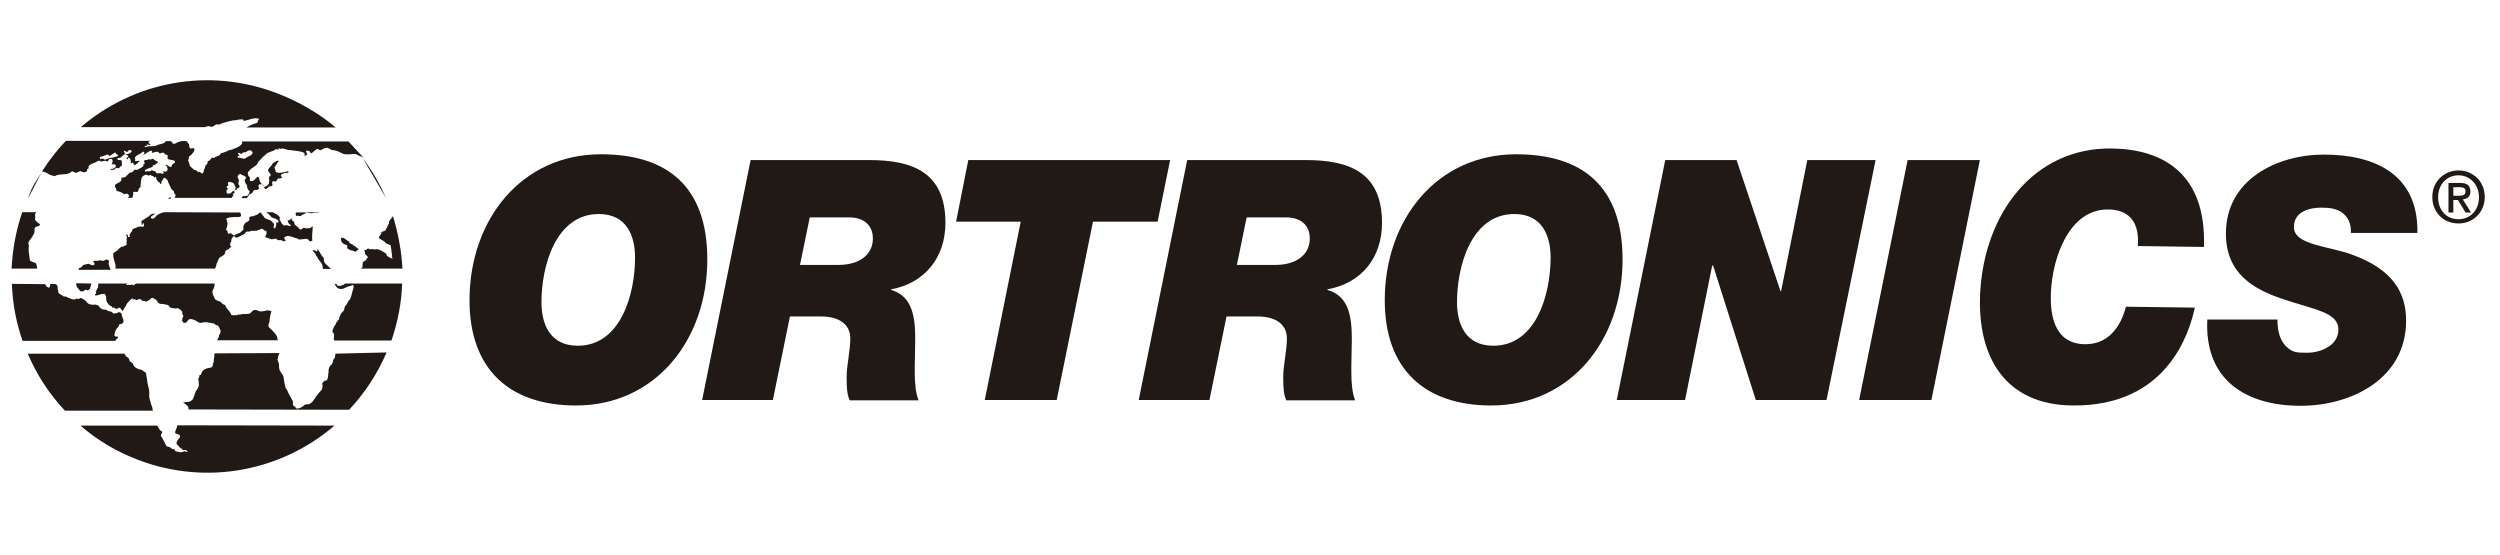 <?xml version="1.0" encoding="utf-8"?>
<!-- Generator: Adobe Illustrator 22.0.1, SVG Export Plug-In . SVG Version: 6.00 Build 0)  -->
<svg version="1.1" id="Capa_1" xmlns="http://www.w3.org/2000/svg" xmlns:xlink="http://www.w3.org/1999/xlink"
	 viewBox="40 360 820 182">
<style type="text/css">
	.st0{fill:#211915;}
</style>
<g>
	<g>
		<g>
			<path class="st0" d="M237.1,410.6c-26.1,0-43.1,21.5-43.1,47.9c0,22.7,13.2,34.5,34.9,34.5c26.1,0,43.1-21.5,43.1-47.9
				C272,421.1,258.8,410.6,237.1,410.6z M229.5,473.4c-9.2,0-11.9-7.2-11.9-14.3c0-11.7,4.6-28.9,18.8-28.9
				c9.2,0,11.9,7.2,11.9,14.3C248.3,456.3,243.7,473.4,229.5,473.4z"/>
		</g>
	</g>
	<g>
		<g>
			<path class="st0" d="M350.1,433.1c0-16.6-10.8-20.6-25-20.6h-38.9l-15.9,78.7h23.2l5.6-27.4h10.2c6.6,0,9.6,3.1,9.6,7.2
				c0,4-1.2,8.8-1.2,12.6c0,3.5,0.1,5.7,1,7.7h22.6c-1.9-4.6-1.1-12.7-1.1-20.1c0-7.4-1-14.1-7.9-16.1v-0.2
				C343.2,452.9,350.1,444.6,350.1,433.1z M314.9,446.9h-12.5l3.2-15.6h12.8c6.1,0,7.9,3.7,7.9,6.8
				C326.4,442.8,322.8,446.9,314.9,446.9z"/>
		</g>
	</g>
	<g>
		<g>
			<g>
				<polygon class="st0" points="357.6,412.5 353.6,432.7 374.8,432.7 363,491.2 386.6,491.2 398.5,432.7 419.7,432.7 423.8,412.5
									"/>
			</g>
		</g>
	</g>
	<g>
		<g>
			<path class="st0" d="M493.3,433.1c0-16.6-10.8-20.6-25-20.6h-38.9l-15.9,78.7h23.2l5.6-27.4h10.2c6.6,0,9.6,3.1,9.6,7.2
				c0,4-1.2,8.8-1.2,12.6c0,3.5,0.1,5.7,1,7.7h22.6c-1.9-4.6-1.1-12.7-1.1-20.1c0-7.4-1-14.1-8-16.1v-0.2
				C486.5,452.9,493.3,444.6,493.3,433.1z M458.2,446.9h-12.5l3.2-15.6h12.8c6.1,0,7.9,3.7,7.9,6.8
				C469.7,442.8,466.1,446.9,458.2,446.9z"/>
		</g>
	</g>
	<g>
		<g>
			<path class="st0" d="M537.3,410.6c-26.1,0-43.1,21.5-43.1,47.9c0,22.7,13.2,34.5,34.9,34.5c26.1,0,43.1-21.5,43.1-47.9
				C572.2,421.1,559,410.6,537.3,410.6z M529.8,473.4c-9.2,0-11.9-7.2-11.9-14.3c0-11.7,4.6-28.9,18.8-28.9
				c9.2,0,11.9,7.2,11.9,14.3C548.6,456.3,544,473.4,529.8,473.4z"/>
		</g>
	</g>
	<g>
		<g>
			<g>
				<polygon class="st0" points="632.8,412.5 624.2,455.5 624,455.5 609.6,412.5 586.2,412.5 570.3,491.2 592.7,491.2 601.6,447.1
					601.9,447.1 615.9,491.2 639.1,491.2 655.2,412.5 				"/>
			</g>
		</g>
	</g>
	<g>
		<g>
			<g>
				<polygon class="st0" points="665.7,412.5 649.8,491.2 673.5,491.2 689.4,412.5 				"/>
			</g>
		</g>
	</g>
	<g>
		<g>
			<g>
				<path class="st0" d="M762.9,441c0.8-24.2-13.6-32.1-30.3-32.3c-25.5-0.3-41.7,21.2-43.1,47.3c-1.1,21.6,8.6,36.8,30.3,37
					c31.1,0.3,38.3-23.8,40.1-32.1l-22.6-0.3c-1.8,7.1-6.2,12.4-13.4,12.3c-10.6-0.1-11.5-10.5-11.2-17.2c0.6-11.4,6-27.1,18.8-27
					c7.1,0.1,10.3,4.4,9.7,12L762.9,441z"/>
			</g>
		</g>
	</g>
	<g>
		<g>
			<g>
				<path class="st0" d="M811.4,443.5c-7.5-2.8-19-3.1-19-9c0-5.2,5.2-6.4,9.1-6.4c2.7,0,5.2,0.4,6.9,1.8c1.7,1.3,2.8,3.3,2.7,6.5
					h21.8c0.4-19.4-14.3-25.7-30.6-25.7c-15.5,0-32.2,8.2-32.2,25.9c0,13.1,9,18.2,18.4,21.4c10.6,3.6,18.5,4.4,18.5,10.1
					c0,5.2-5.7,7.6-10.3,7.6c-3.9,0-4.7-0.2-6.8-2c-1.9-2-2.9-4.6-2.9-8.9H764c-1,20.1,13,28.3,30.6,28.3c16.7,0,34.6-8.9,34.6-27.9
					C829.2,455.8,824.7,448.3,811.4,443.5z"/>
			</g>
		</g>
	</g>
	<g>
		<g>
			<g>
				<path class="st0" d="M846.4,415.9c-4.6,0-8.6,3.5-8.6,8.7c0,5,3.6,8.7,8.6,8.7c4.6,0,8.6-3.5,8.6-8.7S851,415.9,846.4,415.9z
					 M846.4,431.9c-4.2,0-6.7-3.2-6.7-7.2c0-4.3,2.9-7.2,6.7-7.2c3.7,0,6.7,3,6.7,7.2C853.1,429,850.2,431.9,846.4,431.9z"/>
			</g>
		</g>
		<g>
			<g>
				<path class="st0" d="M847.8,425.4c1.5-0.2,2.5-0.9,2.5-2.6c0-2-1.2-2.8-3.5-2.8h-3.7v9.7h1.6v-4.1h1.5l2.5,4.1h1.8L847.8,425.4z
					 M844.7,424.2v-2.8h1.9c1,0,2.1,0.1,2.1,1.3c0,1.4-1.1,1.5-2.2,1.5H844.7z"/>
			</g>
		</g>
	</g>
	<g>
		<g>
			<g>
				<polygon class="st0" points="148.6,479.7 148.5,479.8 148.6,479.8 148.6,479.7 				"/>
			</g>
		</g>
		<g>
			<g>
				<polygon class="st0" points="151.1,464.6 151,464.6 151.1,464.7 				"/>
			</g>
		</g>
		<g>
			<g>
				<path class="st0" d="M156,440.6c-0.3-0.8-1.5-0.4-1.5-1.4c-0.9-0.3-1.5-1.4-2.5-1.2c-0.3,0.3-0.1,0.6-0.1,1
					c0.2,0.7,1.1,1.3,1.9,1.4c0.1,0.1,0.2,0.3,0.1,0.5c-0.3,0.8,0.7,0.8,1,1.2c0.6-0.1,1.2,0.3,1.7,0.5c0.1,0,0.2-0.2,0.2-0.2
					c0.3-0.2,0.6-0.5,0.9-0.7C157.1,441.5,156.8,440.8,156,440.6z"/>
			</g>
		</g>
		<g>
			<g>
				<path class="st0" d="M137.1,429.7c-0.1,0.2-0.1,0.4-0.2,0.5c0.2,0.2,0.2,0.6,0.5,0.7c0.2-0.3,0.6-0.1,0.9,0
					c0.3,0,0.6-0.2,0.8-0.4l0.1-0.1c0.5-0.1,1-0.5,1.4-0.7c0.3,0.1,0.7,0.2,1,0.2c0.2-0.1,0.5,0.3,0.7,0l0,0
					c0.4,0.1,0.9-0.3,1.4-0.1c0.4-0.1,0.8-0.1,1.2-0.2L137.1,429.7z"/>
			</g>
		</g>
		<g>
			<g>
				<path class="st0" d="M122.3,401c-0.2,0.2-0.4,0.2-0.6,0.3l0,0c-0.1,0.2-0.5,0.2-0.5,0.3l-0.4,0.2l29.3,0
					c-5.4-4.6-12.2-8.5-19.2-11.2c-22.7-8.7-47.1-3.7-64.4,11.1l40.8,0c0.6-0.3,1.2-0.5,1.9-0.1c0.6,0.1,1.2-0.5,1.7-0.8
					c0.6,0,1.4,0.2,1.9-0.4c1.7-0.4,3.2-1,4.9-1c0,0,0.1,0,0.1,0c0,0,0-0.1,0-0.1c0.6-0.1,1.3-0.2,1.9-0.1c0.1,0.1,0.3,0.3,0.2,0.4
					c0,0-0.1,0.1,0,0.1c1.7-0.3,3.2-1.2,4.9-0.8c0,0.1,0.2,0.2,0.1,0.3c-0.1,0.3-0.6,0.4-0.3,0.8c-0.3,0.5-1.1,0.4-1.4,0.7
					C122.7,400.7,122.6,401,122.3,401z"/>
			</g>
		</g>
		<g>
			<g>
				<path class="st0" d="M49.2,425.1l4.3-8.3C52.4,418.5,50.3,421.3,49.2,425.1z"/>
			</g>
		</g>
		<g>
			<g>
				<path class="st0" d="M95.9,424.7C96,424.7,96,424.7,95.9,424.7l0-0.1c-0.3,0.2-0.5,0.4-0.8,0.6l0.8,0c0.1-0.1,0.1-0.2,0.1-0.3
					C96,424.8,96,424.7,95.9,424.7z"/>
			</g>
		</g>
		<g>
			<g>
				<path class="st0" d="M145.7,448.2h2.8c0-0.1-0.1-0.1-0.1-0.2c-0.6-0.4-1-1-1.6-1.4l-0.1-0.2l0,0l-0.4-0.6c0-0.1,0-0.2-0.1-0.4
					l0.1,0c-0.1-0.1-0.1-0.4-0.1-0.6c0-0.2-0.1-0.5-0.4-0.6c-0.6-0.7-1-1.8-1.6-2.5c-0.2,0.1-0.1,0.3-0.1,0.5
					c0.1,0.1-0.1,0.2-0.1,0.2c-0.1,0.1-0.3,0-0.4,0c-0.1-0.3-0.6-0.4-0.9-0.4l-0.1,0c0.1,0.8,1,1,1.1,1.9c0.1,0.2,0.4,0.4,0.5,0.5
					c0,0,0,0.1-0.1,0.1c0.6,1.1,1.8,1.9,1.7,3.2l0.2,0.2C146,448,145.9,448.2,145.7,448.2z"/>
			</g>
		</g>
		<g>
			<g>
				<path class="st0" d="M168.9,430.9c-0.3,0.5-1.6,1.7-1.3,2.3c-0.2,0.4-0.8,1.7-1.1,2.2c0.1,0.5-1.5,0.4-1.4,0.9
					c0,0.1,0,0.6-0.3,0.7c-0.2,0.3-0.5,0.6-0.6,0.9c0.5,0.8,1.7,0.9,2.2,1.7c0.1,0.1,0.3,0.2,0.4,0.3c0.5,0.1,0.9,0.5,1.3,0.5
					c0.3,1.5,0.4,3,0.6,4.5c-0.7-0.3-1.4-0.6-1.9-1.2c0.1-0.6-0.6-0.7-0.9-1c-0.8-0.4-1.4-0.9-2.3-1c-0.8,0.3-1.6-0.2-2.3,0.1
					c-0.3-0.1-0.5-0.5-0.8-0.2l0,0c-0.2,0.2-0.4,0.5-0.7,0.4c-0.1,0-0.3-0.1-0.4-0.1c0.5,0.8,0.1,1.6,1,2c0,0.2,0.2,0.2,0.2,0.4
					c0,0.1,0,0.4-0.1,0.4c-0.1,0-0.2,0-0.3,0.1c0,0.4-0.3,0.7-0.7,0.9c-0.1,0.1-0.6,0.1-0.5,0.4c-0.1,0.3,0,0.6-0.1,0.8
					c0,0.4,0.1,0.8-0.3,1c-0.1,0-0.1,0.1-0.2,0.2l13.6,0C171.7,442.3,170.6,436.5,168.9,430.9z"/>
			</g>
		</g>
		<g>
			<g>
				<path class="st0" d="M52.7,433.2c-0.5-0.2-0.8-0.6-1.2-1.1c0.1-0.6,0.1-1.2,0-1.9c0.1-0.2,0.3-0.4,0.4-0.6l-4.6,0
					c-2.1,6.1-3.2,12.4-3.5,18.5l8.4,0c-0.1-0.7-0.1-1.4-0.6-1.9c-0.4-0.2-0.8-0.1-1.1-0.4c-0.2-0.1-0.6-0.1-0.7-0.4
					c-0.1-1.3-0.5-2.8-0.4-4.2c0-0.3,0.1-0.4,0.1-0.7c-0.3-0.5-0.3-1,0.1-1.5c0.4-0.5,0.7-1,1.1-1.5l0.1-0.3l0,0
					c0.2-0.4,0.5-0.7,0.5-1.1c0.1-0.5-0.1-1,0.2-1.5c0.2-0.1,0.5-0.3,0.8-0.4c0.2,0,0.4,0.1,0.5-0.2C53.5,433.8,53,433.5,52.7,433.2
					z"/>
			</g>
		</g>
		<g>
			<g>
				<path class="st0" d="M65,452.9c0,0.7,0.1,1.4,0.8,1.8c-0.1,0-0.1,0.1-0.1,0.1c0,0.2,0.4,0.1,0.3,0.3c0.3,0.1,0.2,0.5,0.6,0.5
					c0.1-0.1,0.2,0,0.3-0.1c0.1,0.3,0.3,0,0.5,0c0.1-0.4,0.6-0.2,0.8-0.5c0.3,0,0.5,0.5,0.8,0.2c0.2-0.4,0.6-0.4,0.6-0.8
					c0.2-0.5,0.2-1,0.4-1.4L65,452.9z"/>
			</g>
		</g>
		<g>
			<g>
				<path class="st0" d="M75.7,446.7c-0.3-0.2,0.1-0.5,0-0.8l0.1,0c-0.1-0.3-0.2-0.6-0.4-0.7c-0.2,0-0.4,0.1-0.5-0.1
					c-0.4,0.1-0.6,0.4-1,0.4c-0.3,0.2-0.8-0.1-1.1-0.2c-0.7,0.6-1.7-0.1-2.3,0.5c0.2,0.2,0.5,0.4,0.5,0.8c0,0.3-0.3,0.4-0.6,0.4
					c-0.6,0.1-1.1-0.7-1.8-0.4c-0.5,0.2-1.1,0.1-1.5,0.5l0,0.1c-0.2,0.1-0.3,0.3-0.5,0.5c-0.2,0.3-0.7-0.1-0.7,0.4
					c-0.1,0.2-0.1,0.3-0.2,0.4l10.6,0C76.1,447.7,75.7,447.3,75.7,446.7z"/>
			</g>
		</g>
		<g>
			<g>
				<path class="st0" d="M142.6,434.3c-0.2-0.1-0.4,0.1-0.5,0.2c0,0.2-0.2,0.2-0.3,0.3c-0.7,0-1.4,0.3-2-0.1c-0.6,0-1,1-1.6,0.4
					c-0.4-0.9-1.7-1-1.7-2.1c-0.1-0.6-1.1-0.7-0.8-1.2c0.1-0.1,0.3,0.1,0.4,0c-0.7-0.6-0.9,0.8-1.7,0.4l-0.1,0
					c0.2,0.4,0.2,1.2,0.8,1.4c0.1,0.1,0.2,0.2,0.3,0.4l-0.1,0l0.1,0.1c-0.5,0.2-0.8-0.2-1.2-0.2c-0.1,0-0.3-0.1-0.5-0.1
					c0,0.1-0.1,0.1-0.2,0.3c-0.6-0.2-1.3-0.8-1.4-1.5c-0.2-0.1-0.3-0.3-0.4-0.5c-0.1-0.2,0.2-0.5,0.1-0.7c-0.3-0.8-1.1-1.1-1.8-1.5
					c-0.2-0.1-0.4-0.2-0.6-0.3l-2,0c0,0.1,0.1,0.1,0.1,0.2c0.7,0.3,1.1,1,1.6,1.5c0.8,0.4,2.1,0.4,2.3,1.5c0,0.2-0.2,0.2-0.3,0.2
					c-0.2-0.1-0.4-0.2-0.5,0.1c0,0.6,0,1.3-0.4,1.8c-0.1,0-0.3,0-0.4-0.1c-0.2-0.5,0.4-1.2-0.2-1.7c-0.1-0.1-0.3-0.1-0.3-0.3
					c-0.8-1.1-2.3-0.6-2.8-1.8c-0.3-0.4-0.7-0.7-0.8-1.2c-0.1-0.1-0.3,0-0.4-0.1c-0.6,0.4-1,0.9-1.8,1c-0.3,0.2-0.4,0.3-0.7,0.2
					c-0.3,0.1-0.7,0.1-1,0.3c-0.2,0.3,0.1,0.7,0,1c-0.3,0.5-1,0.6-1.4,1c-0.4,0.5-0.8,1.2-0.5,1.8c0,0.5-0.5,0.7-0.8,1
					c-0.5,0.7-1.5,0.5-2.1,1.2c-0.5,0.1-0.7-0.4-1.2-0.6c-0.3,0-0.6-0.3-0.7,0.1c-0.8-0.1-0.1-1.1-0.9-1.2c-0.2-0.4,0.4-1,0.3-1.5
					c0.3-0.5,0-1.2-0.1-1.7l0,0c0-0.2-0.3-0.5-0.1-0.7c0.3,0,0.7-0.1,1-0.3c1-0.1,2-0.1,2.9-0.1c0.2-0.1,0.5,0,0.7-0.2
					c0.4-0.4,0-0.8-0.1-1.3l-25-0.1c-0.4,0.2-0.8,0.1-1.1,0.4c-0.4,0-0.7,0.4-1.1,0.5c-0.6,0.5-1.1,1.6-2,1.1
					c-0.2-0.2-0.1-0.4,0-0.6c0.5-0.3,0.9-0.7,1.4-0.9c-0.5-0.1-1.1,0-1.6,0.3c0,0.1-0.1,0.1-0.1,0.1l0,0c-0.4,0.4-0.9,0.8-1.5,1.1
					c-0.4,0.2-0.6,0.5-1,0.6c-0.2,0.2-0.5,0.3-0.4,0.7c0.1,0.3,0,0.8,0.3,1c0.2-0.2,0-0.4,0.1-0.6c0.1,0,0.3-0.1,0.4,0
					c0.1,0.4,0.1,0.7-0.1,1c-0.3,0.1-0.6,0.1-1,0c-0.4,0.2-0.7-0.2-1,0.2c-0.6,0.4-1.4,0.3-1.7,0.9c0,0.7-1,1.1-0.9,1.9
					c0.1,0.1,0.1,0.3,0,0.4c-0.2,0-0.4,0.1-0.5,0c-0.1-0.3-0.1-0.6-0.3-0.9c-0.2,0-0.3,0.3-0.3,0.5c0.5,0.5-0.1,1.1,0.2,1.6
					c-0.2,0.4,0,0.8-0.1,1.2c0.1,0.5-0.7,0.4-0.9,0.7c-0.3,0.1-0.5,0.2-0.7,0.1c-0.5,0.4-1.1,0.7-1.4,1.3c-0.1,0.1-0.2,0.1-0.4,0.1
					c-0.2,0.5-1.3,0.5-0.9,1.2c0,0.3-0.2,0.7,0.1,1l-0.1,0c0.2,0.4,0.2,0.9,0.4,1.2l-0.1,0.1c0.3,0.7,0.6,1.6,0.3,2.3l32.7,0
					c0.2-0.5,0.5-0.9,0.5-1.5c0.3-0.6,0.5-1.2,0.8-1.8c0,0,0.1,0,0.1,0c-0.1,0,0-0.1,0-0.2c0.6-0.5,1.5-0.7,1.9-1.5
					c0-0.4,0.1-0.7,0.3-1c0.8-0.1,1.1-0.8,1.8-1.1c-0.2-0.2-0.5-0.4-0.4-0.7c-0.1-0.4,0.1-0.7,0.3-1c0.1-0.4,0-1,0.4-1.2
					c0.2-0.2,0.2-0.8,0.6-0.6c0.9,1.1,2-0.3,2.9-0.5c0.1-0.1,0.3-0.1,0.3-0.2c0.3-0.1,0.4-0.4,0.6-0.6c0.4-0.6,1.2,0.1,1.7-0.5
					l1.8,0c0.6-0.2,1.2-0.4,1.7-0.7c0.4,0,0.6,0.4,0.9,0.6c0.3-0.1,0.4,0.2,0.7,0.3c0.2,0.3-0.1,0.5,0,0.7c0,0.4-0.4,0.8-0.4,1.2
					c0.7,0.3,1.5,0.5,2.3,0.7c0.5-0.2,1.1-0.3,1.5-0.1c0.2,0.7,0.9,0.2,1.4,0.4c0.4,0.1,1.1,0.6,1.5,0.2c-0.1-0.4-0.8-0.8-0.3-1.3
					c0.1,0.1,0.1,0,0.1,0c1-0.7,2.5,0.1,3.5,0.4c0.6,0,1,0.7,1.6,0.4c1,0.1,2.3-0.7,2.9,0.6c0.3,0.2,0.6,0,0.7-0.1l0.2,0.1
					c0.1-0.5-0.1-1,0-1.6c-0.1-0.9,0.2-1.6,0.1-2.4c0.1-0.1,0-0.3,0.1-0.4c-0.1-0.1,0-0.2,0-0.3c0,0,0,0,0,0l0-0.1
					C142.5,434.5,142.6,434.4,142.6,434.3z"/>
			</g>
		</g>
		<g>
			<g>
				<path class="st0" d="M80.2,464.2l-0.2-0.6l0,0c0-0.3-0.1-0.8-0.4-1c-0.2-0.1-0.5-0.3-0.7-0.2c-0.4,0.3-0.9,0.4-1.4,0.4
					c-0.2,0-0.4,0-0.5-0.1c-0.4-0.8-1.5-0.4-2-1c-0.5-0.3-1.3,0-1.8-0.5c-0.4-0.2-0.7-0.6-0.9-1c-0.4,0-0.6-0.3-1.1-0.3
					c-0.8,0.1-1.7,0.1-2.3-0.4c-0.4-0.2-0.5-0.6-0.8-0.9l-0.1,0.1l0,0c-0.2-0.5-0.8-0.4-1-0.8c-0.2-0.1-0.6-0.2-0.9-0.1
					c0.1,0.1-0.1,0.2-0.2,0.3l-0.7-0.2c-1.1,0.8-2.2-0.1-3.2-0.4c-0.2-0.3-0.5-0.1-0.7-0.3c-0.5,0.3-0.8-0.4-1.2-0.5
					c-0.5-0.2-0.8-0.4-1-0.9c0.1-0.5-0.3-0.8-0.2-1.3c0.1-0.6-0.2-1-0.6-1.3l-1.9-0.1c0.1,0.2,0.1,0.4,0,0.7
					c-0.1,0.2-0.1,0.3-0.2,0.5c-0.3,0.1-0.6-0.1-0.9-0.3c-0.2-0.2-0.3-0.4-0.4-0.7l-0.2-0.1l-10.8-0.1c0.2,6.4,1.4,12.7,3.5,18.7
					l30.4,0c0.3-0.5,0.8-0.8,1-1.3l-0.1-0.1c-0.4,0-1,0.1-1.2-0.4c0.1-1,0.5-2.1,1.2-2.7c0.4-0.3,0.3-1.4,1.1-1
					c0.3-0.3,0.7-0.4,0.7-0.8C80.5,464.8,80.4,464.6,80.2,464.2z"/>
			</g>
		</g>
		<g>
			<g>
				<path class="st0" d="M111.2,471.6l19.9,0c-0.1-0.9-0.4-1.9-1.2-2.5c-0.4-0.7-1.2-1.2-1.8-1.9c-0.1-0.5,0-1,0.2-1.5
					c0.2,0,0.1-0.3,0.1-0.4c0.1-0.4,0-0.8,0.2-1.2c-0.1-0.8,0.4-1.3,0.4-2.1c-0.4-0.1-0.8-0.1-1.2-0.2c-1,0.1-2,0.6-3,0.2l0,0l0,0
					l0,0c-0.5-0.3-1.1-0.5-1.7-0.2c-0.3,0.1-0.5,0.5-0.8,0.7c0,0.1-0.2,0.2-0.3,0.3c-1,0.4-2.3,0-3.3,0.4c-0.3,0-0.5,0-0.8,0l0,0.1
					c-0.2,0.1-0.5,0.3-0.5,0c-0.5,0.2-1.2,0.2-1.6-0.1c-0.3-1.3-1.6-1.7-1.9-3.1c-0.5-0.2-1.1-0.4-1.3-0.9c-0.7-0.6-2.2-0.5-2.3-1.7
					c-0.5-0.7-0.8-1.6-0.5-2.4c0.5-0.7,0.6-1.4,0.6-2.1H84.8c-0.2,0.2-0.7,0-0.7,0.5c-0.2,0.2-0.5,0-0.6-0.1c-0.1,0-0.1-0.1-0.2-0.1
					c-0.2,0.2-0.5,0.2-0.8,0.2c-0.3-0.3-0.9,0.3-1.1-0.3l0.5-0.2l-9.6,0c-0.1,0.4-0.2,0.9-0.1,1.2c-0.4,0.6-0.8,1.2-0.7,2
					c0,0.3-0.6,0.3-0.3,0.7c0.7,0.1,1.5-0.3,2.2-0.5c0.3,0,0.6,0,0.9,0c1,0.9,0.1,2,1,3c0.3,0.5,0.7,0.9,1.3,1.1
					c0.1-0.1,0.1,0,0.1,0.1c0,0.2,0.1,0.2,0.3,0.3c0.4-0.1,0.4,0.1,0.8,0.1c0,0.1,0.2,0.5,0.4,0.3c0.5,0,0.8-0.7,1.3-0.2
					c0.2,0.3,0.4,0.6,0.7,0.9c0.5-0.5,0.6-1.2,1.1-1.7c0.2-0.8,1.1-1.6,1.8-2.3c0.2-0.1,0.5-0.1,0.5,0.2l0,0.1
					c0.1-0.1,0.3-0.2,0.5-0.2c0.3,0.2,0.6,0.4,0.9,0.3c0.2-0.2,0.6-0.3,0.9-0.3c0.3,0,0.6,0.3,0.7,0.5c0,0.1,0,0.1,0,0.1
					c0.3,0,0.8-0.2,1,0.2c0.5,0.1,0.9-0.3,1.4-0.5c0.3-0.3,0.6-0.7,1-0.7c0.8,0.3,1.5,0.7,1.8,1.5c0.5,0.7,1.5,0.4,2.2,0.6
					c0.5,0.2,0.9,0.1,1.3,0.4l0,0c0.2,0.8,1.5,0.9,2.2,1c0.5-0.2,1.1-0.1,1.4,0.2c0.4,0.3,1,0.7,0.9,1.3c-0.2,0.4,0.5,0.7,0.3,1.1
					c-0.1,0.4-0.4,0.7-0.3,1.1l-0.2,0.2c0.4,0.2,0.4,0.8,0.8,0.8c0.7,0.1,1-0.4,1.3-0.9c0.7-0.7,1.6-0.2,2.4,0.1
					c0.6,0.4,1.1,0.8,1.8,0.8c0.9-0.2,1.9-0.4,2.8,0c0.3,0,0.5,0,0.7,0.1l0,0c0,0,0,0.1,0,0c0.2-0.1,0.3,0.1,0.5,0.1l0,0
					c0.6-0.1,0.7,0.7,1.4,0.6c0.6,0.3,0.6,1,1,1.6c0.3,0.7-0.5,1.4-0.5,2.1C111.7,470.7,111.5,471.1,111.2,471.6z"/>
			</g>
		</g>
		<g>
			<g>
				<path class="st0" d="M153.1,453c-0.1,0.2-0.2,0.4-0.4,0.4c-0.5,0.1-0.8,0.4-1.3,0.4c-0.3-0.2-0.6,0.1-0.8-0.2
					c-0.1-0.2-0.2-0.4-0.3-0.5l-0.5,0c0.2,0.7,0.7,1.3,1.3,1.6c0.2-0.1,0.5,0.1,0.7,0.1c1.2,0,2.1-1,3.2-1c0.3-0.1,0.6-0.5,0.9-0.2
					c0.3,0.9-0.3,1.6-0.4,2.4c-0.2,0.5-0.2,1.1-0.5,1.6c0,0.1,0.1,0.1,0,0.2c0,0-0.1,0-0.1,0c0.1,0.2-0.2,0.4-0.2,0.5
					c-0.6,0.4-0.7,1.2-1.1,1.7c-0.5,0.3-0.6,0.9-0.7,1.5c-0.1,0.7-1,0.9-1.2,1.7c-0.2,0.3-0.3,0.6-0.4,1l0,0c-0.2,0,0,0.2,0,0.2
					c-0.1,0.2-0.1,0.3-0.1,0.4l0,0c-0.1,0,0,0.1-0.2,0.1l0,0.1l-0.2,0c0,0.2-0.1,0.5-0.4,0.6c-0.1,0.1,0,0.3-0.2,0.5
					c-0.1,0-0.1,0-0.1,0c0,0.1,0.1,0.1,0.1,0.1c-0.1,0.1-0.3,0.4-0.4,0.6c-0.2,0.1-0.2,0.2-0.2,0.3c-0.2,0.5-0.7,1.2-0.5,1.9
					c1.1,0.8-0.1,1.9,0.6,2.7l18.7,0c2.1-6.2,3.3-12.4,3.5-18.7L153.1,453z"/>
			</g>
		</g>
		<g>
			<g>
				<path class="st0" d="M90,494.2L90,494.2l0-0.1c0-0.1,0.1-0.2-0.1-0.3c0,0,0.1-0.1,0.1-0.1c-0.1-0.2-0.2-0.4-0.2-0.6
					c-0.3-0.1,0.1-0.1-0.2-0.3c0-0.3-0.1-0.5-0.2-0.8l0,0c0-0.1-0.1-0.2,0-0.2c-0.1-0.4-0.4-0.7-0.3-1.1l-0.1,0
					c-0.2-1.3,0.2-2.4-0.3-3.6l0,0c-0.1-0.1,0-0.3-0.1-0.5l0,0c-0.3-1-0.3-2.2-0.6-3.3c0-0.4,0-0.8-0.3-1.2c-0.7-0.2-1.1-1-1.9-0.9
					c-1-0.4-2-0.8-2.2-1.9c-0.3-0.5-1.1-0.5-1.2-1.3c-0.1-0.8-1-0.8-1.3-1.5c-0.1-0.2-0.2-0.3-0.3-0.5l-31.7,0
					c2.9,6.8,7,13.2,12.2,18.7l28.9,0C90.1,494.5,90.1,494.3,90,494.2z"/>
			</g>
		</g>
		<g>
			<g>
				<path class="st0" d="M150,476c0,0.6-0.1,1.2-0.4,1.7c-0.3,0.2-0.4,0.5-0.4,0.9c-0.1,0.6-0.5,1.1-0.9,1.4
					c-0.1,0.2-0.3,0.3-0.3,0.6c-0.1,0.2-0.2,0.2-0.1,0.5c-0.3,0.2-0.1,0.5-0.1,0.8c-0.3,0.9,0,2-0.6,2.8c-0.3,0.3-0.7,0-0.9,0.3
					c-0.2,0.4-0.9,0.7-0.5,1.3c0,0.6-0.1,1.5-0.5,1.8c-0.8,0.8-1.5,1.7-2.1,2.7c-0.4,0.4-0.7,1.2-1.3,1.4c-0.5,0.7-1.4,0.2-2,0.6
					c-0.6,0.6-1.5,1.2-2.5,1.2c-0.3,0-0.3-0.2-0.5-0.4c0.1-0.3-0.2-0.2-0.4-0.3c-0.6-0.3-0.4-1-0.4-1.6c-0.7-1.3-1.5-2.6-2-3.9
					c-0.1-0.3-0.6-0.5-0.5-0.9c-0.4-1.2-0.4-2.4-0.7-3.6c-0.4-0.8-1.3-1.6-1.3-2.5c-0.2-0.2,0.1-0.5-0.1-0.7c0-0.5,0.1-1-0.3-1.4
					c0-0.1,0,0,0.1-0.1c-0.2-0.2-0.4-0.7-0.2-1c0-0.6,0.3-1.2,0.6-1.8l-21.3,0.1c0,0.2-0.1,0.3-0.1,0.4c0,0.8-0.2,1.5-0.2,2.4
					c-0.4,0.6-0.1,1.1-0.6,1.7c-0.7,0.4-1.5,0.2-2.2,0.7c-0.8,0.2-1.2,1.1-1.4,1.8c-0.2,0.2-0.4,0-0.5,0.2c0.1,0.4-0.2,0.7-0.3,1.1
					c-0.3,0.2,0.1,0.6,0.1,0.8c-0.1,0.5,0.1,1,0,1.4c0.1,0.1-0.1,0.2,0,0.3c-0.2,0.5-0.5,0.9-0.8,1.4l-0.1,0c-0.4,0.9-0.6,2-1.1,2.9
					c-0.2,0.2-0.2,0.3-0.5,0.4c-0.5,0.5-1.3,0.4-1.9,0.5c-0.2,0.2-0.5-0.1-0.7,0.1c0.5,0.5,1.2,0.8,1.6,1.4c0,0.2,0.3,0.7,0,0.9
					l52.8,0.1c5-5.3,9.2-11.6,12.3-18.8L150,476z"/>
			</g>
		</g>
		<g>
			<g>
				<path class="st0" d="M98.1,499.5l0,0.1c0,0.8-0.5,1.3-0.7,2.2c0.2,0.7,1,0.5,1.5,0.9c0.2,0.3,0.2,0.6,0,0.9
					c-0.4,0.4-0.9,1-1,1.7c-0.1,0.7,0.7,0.7,0.8,1.2c0.3,0.3,0.7,0.6,1.1,0.8c0.1,0.1,0,0.3,0.1,0.4c0.5-0.1,1.2-0.3,1.5,0.3
					l0.1,0.2c-0.4,0.2-0.6-0.2-1-0.2c-0.6,0.3-1.4,0.5-2,0.2c-0.1,0-0.2,0.1-0.2,0l0,0c-0.3-0.2-0.7,0-0.9-0.4l-0.3-0.5
					c-0.9,0.3-1.2-1-2-0.7c-0.9-0.4-1-1.5-1.5-2.2c-0.2-0.5-0.5-0.9-0.8-1.4c-0.3-0.7,1.2-1.3-0.1-1.7c-0.5-0.5-0.8-1.1-1.1-1.7
					l-25.2,0c5.4,4.7,11.7,8.5,18.8,11.2c22.7,8.7,47.3,3.6,64.5-11.2L98.1,499.5z"/>
			</g>
		</g>
		<g>
			<g>
				<path class="st0" d="M159,411.9l7.7,13.2C164.6,420.4,162.1,416,159,411.9z"/>
			</g>
		</g>
		<g>
			<g>
				<path class="st0" d="M154.3,406.4l-34.9,0c0,0.1,0.1,0.2,0,0.3c0.1,0.3-0.1,0.5-0.3,0.8c-0.7,0.6-1.5,1-2.4,1.3
					c-0.5,0.3-1.1,0.4-1.7,0.5c-0.1,0.2-0.3,0.1-0.5,0.3c-0.1,0-0.2,0-0.3,0.1c0,0,0,0.1,0,0.1c-0.2-0.1-0.6,0.2-0.8,0.2
					c-0.2,0-0.3,0.3-0.5,0.1l0,0c-0.2-0.1-0.4,0.2-0.5,0.3c-0.2,0.3-0.5,0.5-0.7,0.7c-0.4,0-0.8,0.4-1.2,0.4c0,0.1,0,0.3-0.2,0.3
					c-0.2,0-0.4-0.1-0.6-0.1c-0.7,0.2-0.6,1-1.4,1.1c-0.4,0.2-0.1,0.6-0.3,0.9l-0.7,0.7c0.1,0.2,0,0.5-0.1,0.7
					c-0.4,0.5-0.3,1.1-0.6,1.7l0,0c-0.2,0-0.2,0.1-0.4,0.1l-0.8-0.6c-0.1,0.1-0.1,0.1-0.3,0.2c-0.4-0.2-0.6-0.6-1-0.8
					c-0.4,0.3-0.6-0.3-0.9-0.4c-0.4-0.3-0.8-0.7-1-1.1c0-0.2-0.1-0.4,0-0.5c-0.1-0.1-0.1-0.2-0.3-0.2c0-0.1,0.2,0,0.1-0.1l0,0
					c0,0-0.1-0.2,0-0.3c-0.2-0.1-0.3-0.2-0.3-0.4c0-0.4,0.4-0.8,0.2-1.2c0.3-0.5,1-0.6,1.2-1.2c0.4-0.3,0.6-0.8,0.7-1.3
					c-0.1-0.2-0.2-0.5-0.5-0.4c-0.4,0-0.8,0.3-1.1-0.1c-0.1-0.1-0.1-0.3,0-0.4c-0.2-0.1-0.2-0.3-0.2-0.5c0.2-0.3-0.2-0.4-0.3-0.6
					c-0.1-0.4-0.5-0.7-0.8-0.7c-0.8-0.2-1.2,0-1.9,0.1c-0.4,0.3-0.8,0.2-1.1,0.4l0,0.1l0,0c-0.4,0.2-0.9,0.4-1.4,0.1
					c0-0.1,0-0.3,0-0.4c-0.1,0-0.4-0.2-0.5-0.3l-1.6,0c-0.6,1-2,0.9-2.9,1.3l-0.2,0.2c-0.8,0.2-1.5,0.1-2.3,0.2
					c-0.4-0.1-0.8,0.2-1.2,0.2c-0.1,0.1-0.2,0-0.4,0l0,0c0-0.3,0.5-0.3,0.7-0.4c0-0.2,0-0.4,0.3-0.4c0.3-0.1,0.7,0.4,1,0
					c-0.2-0.2-0.7-0.4-0.7-0.7c0-0.3,0.5-0.4,0.7-0.5H61.6c-2.9,3-5.5,6.4-7.8,10c0.6,0.2,1.6,0.4,2.3,1c0.3,0.2,1.5,0.5,1.9,0.6
					c1.1-1,4.3-0.2,5.3-1.4c0.5-0.5,1.1,0.3,1.7,0.3c0.5-0.2,1-0.5,1.5-0.6c0.2,0.4,0.6,0.2,0.9,0.4c0.5,0.1,0.8-0.2,1.2-0.4
					c0.1,0,0.1,0,0.1,0c-0.1-0.1-0.2-0.2-0.2-0.3c0-0.4,0.4-0.4,0.6-0.6c-0.1-0.2-0.1-0.3-0.1-0.5c0.5-1.1,2-1.1,2.9-1.8
					c0.2-0.1,0.5-0.2,0.8-0.2c0.2,0.1,0.2,0.2,0.3,0.3c0.4,0,0.8-0.3,1.1-0.1c0.1-0.1,0.2-0.2,0.4-0.2c0.3,0,0.3,0.3,0.6,0.2
					c0.1,0.1,0.2,0.1,0.3,0c0.2-0.3,0.3-0.8,0.8-0.8c0.2,0,0.4,0,0.6,0.2c0.3,0.5,0.1,1.1-0.2,1.5c0.2,0.2,0.5,0,0.8,0.1
					c0.4,0,0.6,0.3,0.6,0.6c-0.1,0.6-0.7,0.8-1.2,0.9c-0.3-0.1-0.5,0.2-0.7,0.2c0.1,0,0.2,0.2,0.3,0.1l0,0c0.3,0.1,0.7,0,1.2-0.1
					c0.1-0.3,0.5-0.6,0.9-0.5c0.3,0.2,0.5,0.1,0.7-0.1c0.1-0.5,0.7-0.4,0.8-0.8c0-0.4-0.1-0.9,0-1.4l0,0l0,0
					c-0.3-0.3-0.8-0.4-1.2-0.3c-0.2-0.1-0.4-0.3-0.3-0.5c0.3-0.4,0.9,0,1.3-0.5c0.3-0.3,0.6-0.7,1.1-0.8c0.4,0.1,1,0,1.2,0.6
					c-0.1,0.3-0.8,0.4-0.5,0.9c0.6,0.2,0.2-0.8,0.8-0.4c0.6,0.4,0.5,1.1,0.5,1.8c0.1,0,0.2,0,0.3-0.1c0-0.1,0.1-0.2,0.2-0.2
					c0.4,0.2,0.5,0.6,0.7,0.9c0.4-0.1,0.5-0.4,0.8-0.5l0,0c0.4-0.3,0.7-0.7,1-1c-0.5,0.2-0.9,0-1.3,0.2c-0.2-0.1-0.4-0.2-0.3-0.4
					c-0.1-0.1,0.3-0.3,0-0.4c0-0.1-0.1-0.3,0-0.3c-0.1,0,0-0.1,0-0.2c0.5-0.8,1.6-1,2.3-1.6c0.1-0.1,0.3-0.2,0.4-0.3
					c0.1,0.1,0.3,0.2,0.4,0.4c0,0.4-0.4,0.4-0.5,0.7c0.4-0.2,0.8-0.2,1.1-0.6c0.5-0.2,1-0.7,1.6-0.8c0.2,0.1,0.3,0.2,0.3,0.3
					c0,0.2,0,0.4-0.1,0.5c0.6-0.2,1.3-0.5,2-0.4c0.2,0.1,0.4,0.3,0.5,0.5c0.6,0.1,1.1-0.6,1.6,0c0.3,0.1,0.3,0.7,0.7,0.4
					c0.1,0,0.3,0.1,0.4,0.3c0,0.3-0.1,0.7,0,1c0.3,0.5,1.2,0.3,1.8,0.6c0.3-0.1,0.5,0.2,0.6,0.4c0.1,0.6-0.7,0.6-1,1.1
					c0,0.1,0,0.2-0.1,0.3c0.2,0.2-0.1,0.2-0.1,0.3c-0.7,0.2-1.1-0.6-1.7-0.6c-0.1,0.1,0,0.1-0.2,0.1c0,0.1,0.1,0.3,0.2,0.3l0.1-0.1
					c0.3,0.3,0.2,0.6,0.4,1c0,0.3-0.1,0.6-0.4,0.8c-0.5,0.3-0.8-0.1-1.3,0c0.1,0.1,0.4,0.2,0.4,0.5c-0.3,0.7-0.8,0-1.2,0.1
					c-0.5,0-0.9,0.2-1.3-0.1c0-0.5-0.5-0.6-0.9-0.7l-0.1,0.2c-0.1-0.1,0-0.4-0.3-0.4c-0.5,0.3-1.1,0.6-1.6,0.3
					c-0.3,0.1-0.5,0.4-0.7,0.1c-0.1-0.2-0.1-0.4,0.1-0.5c0.8-0.5,1.6-0.6,2.4-1c0.1-0.1-0.1-0.4,0.1-0.5c0.2,0,0.4,0,0.6-0.1
					c0.2-0.5,1.4-0.6,0.8-1.2c-0.4-0.2-1.1-0.3-1.3-0.8c-0.5-0.2-0.9,0.6-1.3,0.1c-0.3,0.1-0.7,0.2-0.9,0.3
					c-0.3-0.1-0.6,0.1-0.9,0.2c0,0.4,0.6,0.8,0,1.2c-0.5,0,0,0.5-0.2,0.6c-0.4,0.3-0.8,0.7-1.3,0.8c-0.2,0.1-0.6,0.5-1,0.4
					c-0.2-0.1-0.5,0-0.8,0.1c0,0.2,0,0.4-0.2,0.4c-0.1,0.1-0.4,0.3-0.6,0.4c-0.9-0.2-0.8,0.7-1.5,0.9c-0.4,0.8-1.2,0.7-1.9,0.8
					c0.1,0.1,0.2,0.3,0.2,0.4c-0.2,0.2-0.1,0.5-0.2,0.7c-0.2,0.1-0.4,0.2-0.5,0.4l-0.2,0.1l0,0c-0.4,0-0.6,0.5-1,0.5
					c-0.4,0.2-0.2,0.6-0.3,1c0.3,0.1,0.4,0.4,0.4,0.6c0,0.2,0.2,0.5,0.2,0.7c0.2,0,0.4,0.1,0.5,0c0.6,0.4,1.4,0.4,1.8,1
					c0.5-0.1,1-0.3,1.5,0c-0.1,0.4,0.7,0.6,0.1,0.8c-0.1,0.1-0.1,0.2-0.2,0.4l1.5,0c0,0,0-0.1-0.1-0.1c0.3-0.5,0.3-1.1,0.3-1.7
					l0.1-0.2c0.5,0,1.1,0.2,1.5-0.1c0.1-0.5,0.2-1,0.6-1.3c0.4-0.2,0.2-0.7,0.2-1.1c0.3-0.4,0-0.9,0.2-1.3c-0.1-0.2,0.2-0.5,0.2-0.8
					c0.2-0.6,0.9-0.9,1.6-1c0.3,0.1,0.5,0.5,0.9,0.2c0.2-0.2,0.4-0.2,0.6,0c0.1,0.2,0.2,0.3,0.4,0.2c0.1,0,0.2,0,0.3,0.1
					c0.2,0.1,0.1,0.5,0.4,0.5c0-0.1,0.1-0.3,0.2-0.3c0.2,0,0.4,0.2,0.4,0.4c-0.2,0.6,0.5,0.8,0.6,1.2c0.2,0.2,0.6,0.2,0.6,0.6l0,0
					c0,0.2,0.2,0.1,0.3,0.1c0.3-0.2,0.2-0.7,0.2-0.9c0.1,0,0.1-0.1,0.1-0.2c0.4,0.1,0.3-0.5,0.6-0.8c0.1-0.1,0.3-0.1,0.5,0
					c0.1,0.2,0.4,0.3,0.6,0.5c0.3,0.4,0.3,0.9,0.6,1.3c0.1,0.4,0.4,0.9,0.6,1.3l0,0c0.1,0.5,0.6,0.9,1,1.2c0.2,0.5,0.1,0.9,0.6,1.2
					c0.1,0.4-0.2,0.6-0.3,1l19,0c0,0-0.3-0.1-0.2-0.3c0-0.3,0.4-0.2,0.6-0.2c-0.1-0.2-0.3-0.3-0.3-0.6c-0.1-0.2,0.2-0.4,0.4-0.4
					c0.1,0,0.1,0,0.2,0c-0.1-0.3-0.3-0.7,0-0.9c-0.2,0-0.4,0.2-0.6,0.2l0,0c-0.4,0.3-0.8,1-1.5,0.8c-0.1,0-0.4,0-0.5-0.1
					c0-0.3-0.3-0.9,0.1-1.2c0.1-0.1,0.4-0.2,0.2-0.4c-0.1-0.2-0.5-0.4-0.3-0.7l0.6-0.3c-0.2-0.2-0.3-0.6-0.2-0.9
					c0.4-0.5,1.1-0.1,1.6,0.1c0.6,0.3,0.6,1,0.9,1.5c0,0.3-0.1,0.7-0.3,0.9l0.7-0.1c0-0.2-0.1-0.3,0-0.5c0.1-0.1,0.3,0,0.4,0
					c0.2-0.3,0.6-0.5,0.5-0.8c-0.2-0.3-0.5-0.6-0.4-0.9c0-0.1,0.1-0.3,0-0.4l0,0c0-0.1,0.3-0.3,0.2-0.4c-0.1-0.7-0.8-1.3-0.2-1.9
					c0.2-0.2,0.5-0.4,0.8-0.3c0.2,0,0.2,0.1,0.2,0.3c0.5,0,1,0.3,1.4,0.6c0,0.1,0.2,0.2,0.1,0.3c0,0,0,0.1,0,0.1
					c-0.3,0.3-0.5,0.8-0.4,1.2c0.4,0.2,0.1,0.8,0.6,0.9c0.3,0.5,0,1.1,0.5,1.6c0,0.4,0.5,0.4,0.5,0.8c0,0.2-0.3,0.5-0.3,0.7
					l-0.3,0.5l-0.4,0.2c-0.2-0.1-0.5-0.1-0.7,0.1c-0.2-0.1-0.4-0.2-0.6-0.1c0,0.4-0.4,0.7-0.4,0.7l1.6,0c0.3-0.3,0.7-0.5,0.8-0.9
					c0.1-0.5,0.9-0.5,1.1-0.8c0.2-0.3,0.4-0.8,0.8-1c0.4,0,1,0.2,1.2-0.3c0.1-0.1,0.5-0.1,0.3-0.4c-0.3-0.2-0.2-0.7-0.1-1
					c0.3-0.2,0.6-0.1,1-0.2c0.3,0,0.4,0.2,0.6,0.4c-0.2,0.5,0.4,0.7,0.4,1.2c0.8,0.1,1.1-0.8,1.7-1c0.1,0.1,0.1,0.1,0.3,0.2
					c0.2-0.1,0.3-0.3,0.5-0.4c-0.1-0.5-0.2-0.9,0-1.3c0.4-0.2,0.8,0.1,1.2,0c0.2-0.4,0.4-1,0.9-1c0.5,0.1,0.7-0.2,1.1-0.2
					c0-0.3-0.5-0.4-0.5-0.8c0.2-0.5,0.9-0.5,1.3-0.8c0.4,0,1,0.1,1.3-0.2c-0.1-0.2-0.2-0.4-0.4-0.3c-0.4,0-0.9,0.3-1.4,0.3
					c-0.4,0.2-0.8,0.1-1.3,0.2c-0.4-0.1-0.9,0-1.2-0.4c0.1-0.6-0.5-1.1-0.3-1.6c0.6-0.5,0.7-1.3,1.3-1.7c0-0.1-0.1-0.2-0.2-0.3
					c-0.4,0-0.8,0.3-1.1,0.5c0,0.1-0.2,0-0.1,0.1c-0.4,0.1-0.7,0.4-0.8,0.8c-0.5,0.5-1,1.1-1.3,1.6c0,0.3,0.3,0.6,0.4,1
					c0.1,0,0.3-0.1,0.3,0.1c-0.1,0.3,0.5,0.5,0.1,0.8c-0.2,0.2-0.4,0.4-0.5,0.7c0,0.1,0,0.4,0.1,0.5l0,0c-0.1,0.1,0,0.1,0.1,0.2
					l-0.1,0l0.1,0.3l-0.1,0c0.1,0.1,0,0.2,0,0.2c0,0,0,0-0.1,0c0.1,0.2,0,0.5,0,0.7c-0.3,0.6-0.9,1-1.6,1.1c-0.5-0.2,0-0.7-0.4-0.9
					c-0.8-0.1-0.8-0.9-1.1-1.4c-0.1-0.3,0.1-0.7-0.3-0.9l-0.4-0.1c-0.6,0.6-1.2,1.6-2.2,1.4c-0.2-0.1-0.3-0.4-0.3-0.6
					c0.4-0.3-0.2-0.6,0-0.8c-0.2-0.1-0.3-0.1-0.4-0.3c-0.2-0.2,0.1-0.5-0.2-0.7c-0.2-0.6,0.6-1,0.9-1.5c0.7-0.6,1.7-1,2.3-1.8
					c0-0.4,0.3-0.8,0.6-1c0.1,0,0.1-0.2,0.2-0.2c0.1-0.2,0.4-0.3,0.4-0.5l0.1,0c0.3-0.6,1-0.8,1.3-1.3c0.9-1,2.5-0.9,3.4-1.8
					c0.3,0,0.7,0.2,1,0.1l-0.2-0.2l0.1,0c0-0.1-0.1-0.1,0-0.2c0.1,0,0.2,0,0.3,0.1c0,0.1,0.1,0.2,0.2,0.2c1-0.6,2.1,0.4,3.1,0.3
					c1.6,0.3,3.2,0.2,4.7,0.9c0.4,0.3,0.2,0.7,0.2,1c-0.1,0.2-0.2,0.3-0.4,0.4c0.5-0.3,0.6-0.5,1.3-0.8c0-0.4-0.4-0.6-0.4-1.1
					c0.2-0.1,0.2-0.3,0.4-0.2c0.3,0.1,0.7,0.1,0.9,0.4c0.2,0.1,0.1,0.5,0.3,0.5c0.9-0.3,1.2-1.2,2.2-1.5c0.4,0.1,0.7,0.7,1.1,0.4
					c0.7-0.3,1.3-0.9,2.2-0.7c0.6,0.3,1.2,0.7,1.8,0.8c0.4-0.2,0.7,0.2,1.2,0.2c1.3,0.5,1.9,0.9,1.9,0.9c0.6,0.2,1.2,0.3,1.9,0.2
					c0.3,0,0.6,0,0.9,0c0.2-0.1,0.3-0.1,0.5-0.1c0.3,0,0.5,0,0.8,0c0.2,0,0.4,0.1,0.6,0.2c0.3,0.1,0.5,0.3,0.7,0.4
					c0.3,0.1,1.2,0.4,1.5,0.7C157.5,409.9,155.9,408.1,154.3,406.4z M78.7,411l-0.2,0.2l0,0c-0.5,0.3-0.9,0.3-1.5,0.5
					c-0.9,0-1.7,0.4-2.6,0.7c-0.5-0.3-0.8-0.6-1.4-0.2c-0.2,0-0.2-0.3-0.3-0.4c0.1-0.4,0.6-0.5,0.9-0.5c0.6-0.3,1.2-0.5,1.7-0.6
					c0.5,0,0.4,0.8,0.9,0.3c0.6-0.3,1-0.7,1.5-1c0.4,0.1,0.3,0.7,0.8,0.7C78.7,410.7,78.7,410.8,78.7,411z M82.9,410l-1,0.6
					c-0.4-0.4-0.8,0.5-1.1,0c0-0.3,0.5-0.3,0.1-0.5c-0.2-0.1-0.2-0.3-0.3-0.4c0.1-0.1,0.1-0.1,0-0.2c0.4-0.2,0.7,0.4,1.1,0.3
					c0.5,0,0.3-0.7,0.8-0.6c0.3,0,0.7,0.2,0.7,0.5C83.2,409.8,83.1,409.9,82.9,410z M122.7,410.5c-0.2,0.2-0.4,0.4-0.7,0.6
					c-0.8,0.2-1.2,0.8-2.1,1c-0.4-0.3-0.9-0.1-1.3-0.4c-0.2-0.1-0.4,0.1-0.6,0c-0.1-0.2-0.1-0.4,0-0.5c0.2,0,0.4-0.1,0.6-0.2
					c-0.2-0.2-0.6-0.3-0.5-0.7c-0.1-0.3,0.3-0.1,0.5-0.1c0.2,0.1,0.4,0.3,0.7,0.3c0.2-0.4,0.4-0.5,0.9-0.6c0.3,0.2,0.5,0,0.6-0.1
					c0.2-0.3,0.6-0.2,0.8-0.5c0.5-0.1,1,0.2,1.2,0.6C122.9,410.2,122.8,410.3,122.7,410.5z"/>
			</g>
		</g>
	</g>
</g>
</svg>
